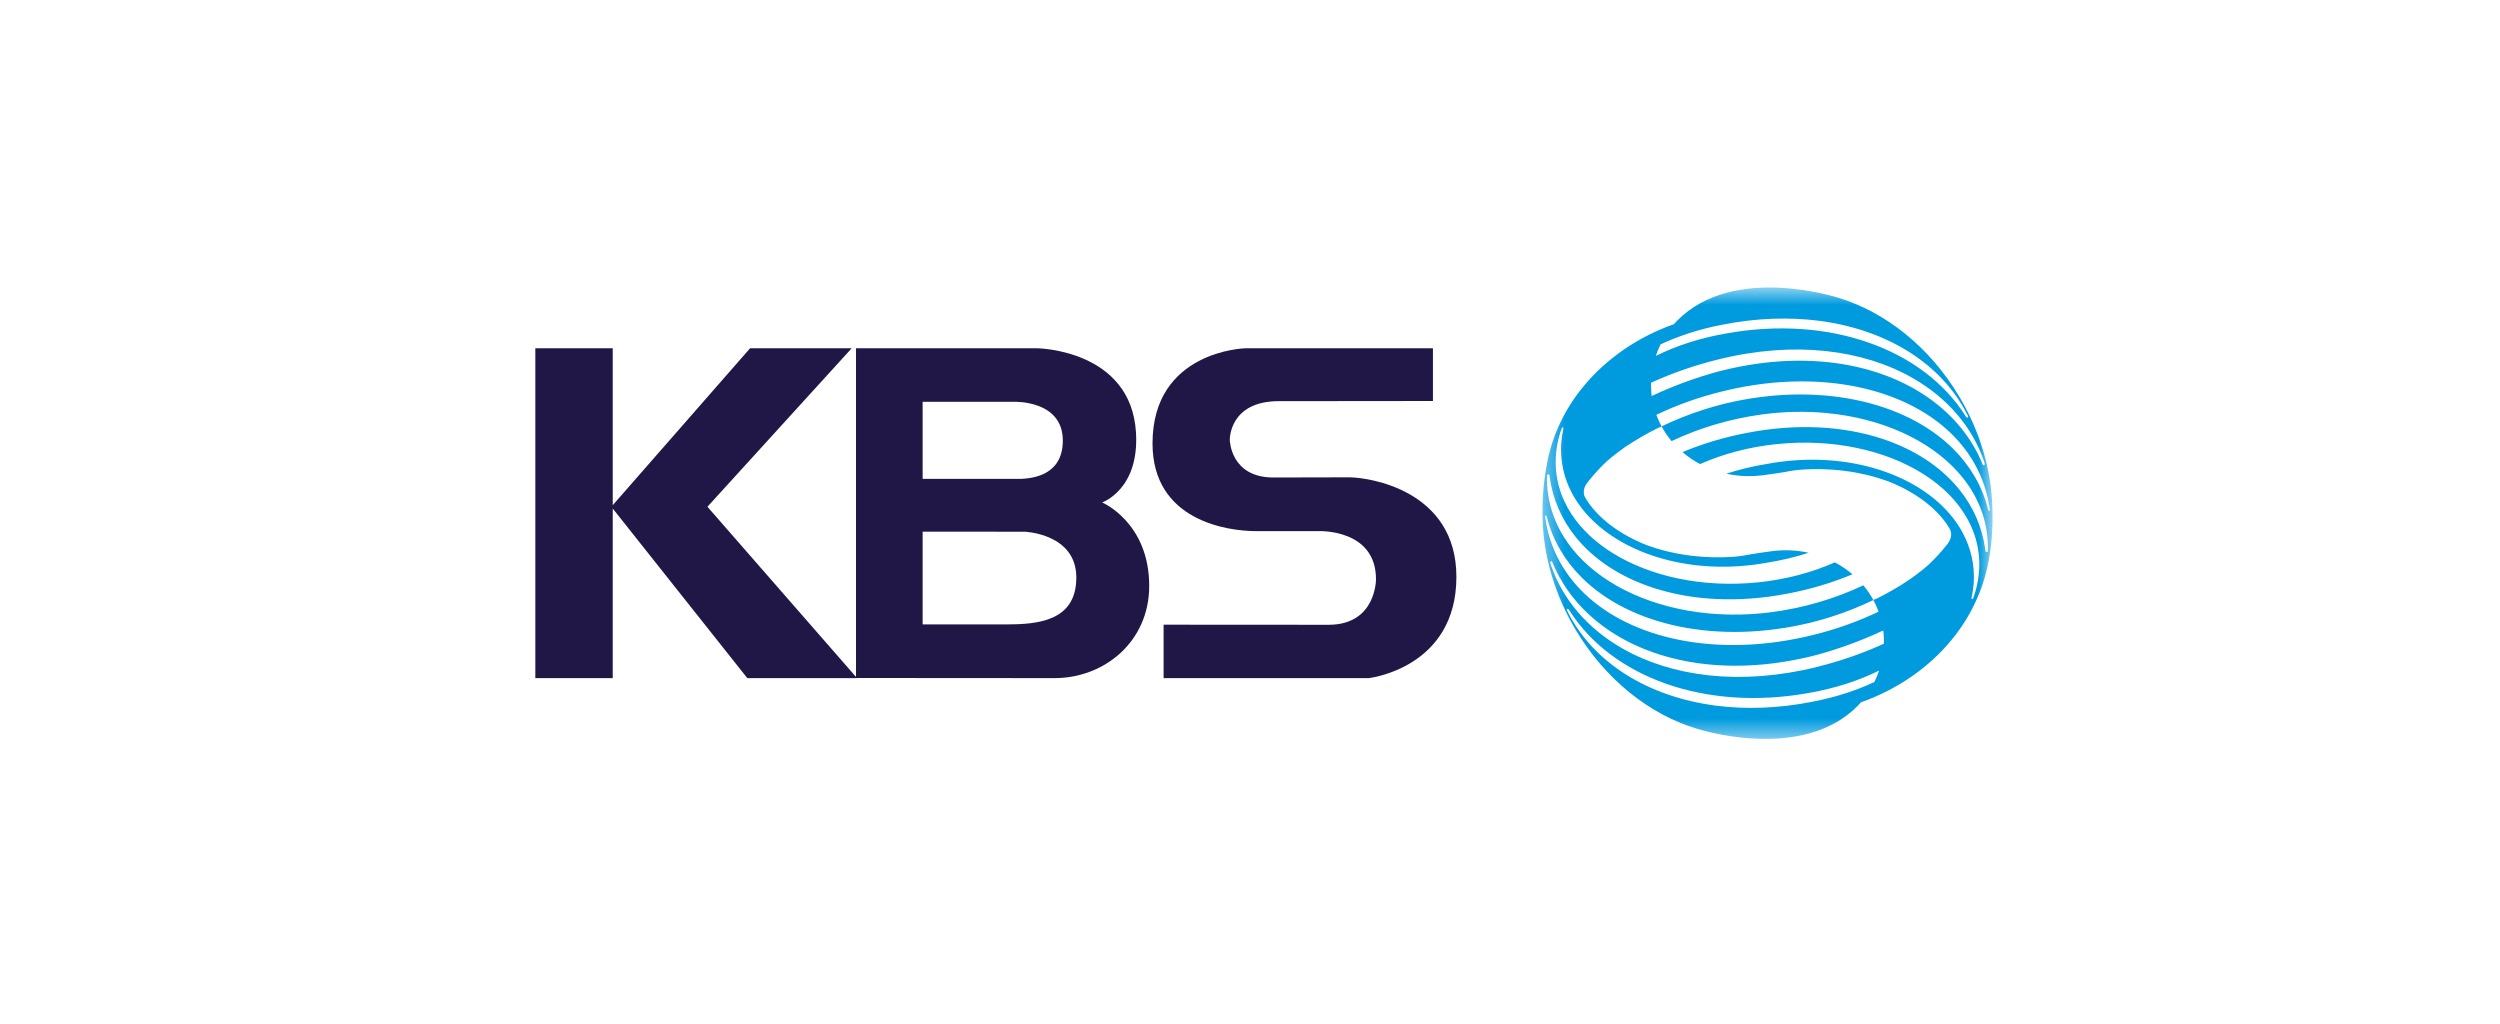 <svg width="127" height="52" viewBox="0 0 127 52" fill="none" xmlns="http://www.w3.org/2000/svg">
<g clip-path="url(#clip0_1_3054)">
<path fill-rule="evenodd" clip-rule="evenodd" d="M38.103 17.693L31.127 25.663V17.693H27.195V34.45H31.127V25.834L37.964 34.45H43.54L35.938 25.743L43.265 17.693H38.103Z" fill="#201747"/>
<path fill-rule="evenodd" clip-rule="evenodd" d="M68.532 24.248C69.569 24.248 73.985 24.914 73.985 29.304C73.985 33.949 69.529 34.45 69.529 34.45H59.111V31.734L67.493 31.739C69.924 31.739 69.9 29.421 69.9 29.421C69.9 26.878 67.029 26.982 67.029 26.982H63.819C62.344 26.982 58.548 26.449 58.548 22.524C58.548 17.809 63.254 17.693 63.254 17.693H72.793V20.371L64.962 20.379C62.433 20.379 62.473 22.342 62.473 22.342C62.473 22.342 62.495 24.257 64.687 24.257L68.532 24.248Z" fill="#201747"/>
<path fill-rule="evenodd" clip-rule="evenodd" d="M51.073 31.721H46.87V27.009L52.057 27.011C52.057 27.011 54.677 27.107 54.677 29.337C54.677 31.566 52.713 31.721 51.073 31.721ZM46.87 20.411H51.483C51.483 20.411 53.991 20.299 53.991 22.382C53.991 24.174 52.414 24.291 51.904 24.326H46.87V20.411ZM53.57 34.449C56.09 34.449 58.38 32.605 58.38 29.768C58.38 26.531 55.988 25.524 55.988 25.524C55.988 25.524 57.888 24.871 57.708 21.966C57.451 17.759 52.7 17.692 52.7 17.692H43.485V34.442C43.485 34.442 51.448 34.449 53.57 34.449Z" fill="#201747"/>
<mask id="mask0_1_3054" style="mask-type:luminance" maskUnits="userSpaceOnUse" x="78" y="14" width="24" height="24">
<path d="M78.357 14.606H101.223V37.537H78.357V14.606Z" fill="white"/>
</mask>
<g mask="url(#mask0_1_3054)">
<path fill-rule="evenodd" clip-rule="evenodd" d="M101.05 25.954C101.034 25.956 101.016 25.942 101.005 25.919C101 25.902 100.995 25.882 100.99 25.867C100.692 24.682 100.076 23.651 99.217 22.797C96.755 20.352 92.294 19.372 87.589 20.513C87.231 20.602 86.882 20.703 86.538 20.813C85.794 21.051 85.082 21.336 84.409 21.66C84.554 21.927 84.725 22.179 84.917 22.407C86.315 21.745 87.893 21.268 89.544 21.049C90.647 20.901 91.728 20.884 92.761 20.98C95.552 21.238 97.978 22.329 99.459 23.975C100.409 25.031 100.969 26.316 100.988 27.759C100.989 27.799 100.988 27.838 100.987 27.878C100.987 27.915 100.986 27.949 100.985 27.986C100.979 28.036 100.943 28.046 100.913 28.044C100.893 28.044 100.868 28.028 100.864 28.011C100.859 27.974 100.854 27.94 100.851 27.905C100.695 26.761 100.232 25.733 99.525 24.859C98.593 23.706 97.235 22.82 95.594 22.283C93.641 21.645 91.285 21.499 88.766 21.987C87.605 22.204 86.496 22.54 85.471 22.966C85.744 23.201 86.042 23.404 86.364 23.575C87.522 23.061 88.842 22.703 90.268 22.559C93.103 22.269 95.763 22.867 97.667 24.056C98.402 24.515 99.025 25.064 99.5 25.683C100.152 26.532 100.531 27.515 100.548 28.591C100.555 29.192 100.455 29.782 100.256 30.341C100.248 30.362 100.24 30.382 100.234 30.4C100.217 30.424 100.198 30.439 100.182 30.433C100.161 30.427 100.152 30.402 100.152 30.37C100.157 30.351 100.161 30.33 100.166 30.31C100.266 29.861 100.298 29.398 100.259 28.925C100.188 28.055 99.878 27.252 99.383 26.541C99.277 26.392 99.162 26.244 99.04 26.102C97.209 23.971 93.58 22.855 89.763 23.568C89.041 23.683 88.35 23.852 87.698 24.063C88.293 24.194 88.926 24.225 89.569 24.14C89.569 24.14 90.609 24.004 91.039 23.911C91.125 23.898 91.258 23.879 91.319 23.877L91.349 23.873C91.964 23.814 93.861 23.71 95.846 24.425C95.846 24.425 98.073 25.177 99.047 26.868C99.047 26.868 99.265 27.181 98.946 27.616C98.653 27.994 98.327 28.353 97.973 28.687C97.629 29.002 97.033 29.423 97.033 29.423C96.494 29.788 95.914 30.124 95.305 30.426L95.303 30.418C95.257 30.439 95.21 30.46 95.166 30.481C95.166 30.485 95.169 30.487 95.171 30.491C95.194 30.533 95.216 30.575 95.238 30.618C95.31 30.766 95.374 30.915 95.432 31.073C94.411 31.561 93.303 31.963 92.127 32.251C87.565 33.39 83.248 32.595 80.72 30.366C79.53 29.317 78.736 27.952 78.501 26.32C78.496 26.294 78.492 26.267 78.489 26.24C78.488 26.2 78.506 26.19 78.525 26.188C78.542 26.186 78.558 26.201 78.57 26.222C78.574 26.244 78.58 26.259 78.584 26.276C78.883 27.462 79.499 28.491 80.359 29.346C82.821 31.791 87.281 32.769 91.986 31.628C92.344 31.54 92.694 31.44 93.037 31.33C93.781 31.092 94.494 30.808 95.166 30.481C95.021 30.214 94.85 29.965 94.657 29.734C93.26 30.397 91.682 30.873 90.031 31.094C88.929 31.24 87.846 31.257 86.814 31.163C84.023 30.904 81.598 29.814 80.117 28.169C79.166 27.11 78.605 25.825 78.588 24.384C78.588 24.344 78.588 24.303 78.589 24.265C78.589 24.229 78.589 24.194 78.59 24.157C78.597 24.105 78.633 24.096 78.662 24.1C78.682 24.1 78.706 24.113 78.711 24.133C78.716 24.167 78.721 24.202 78.725 24.238C78.881 25.383 79.344 26.41 80.051 27.287C80.983 28.438 82.34 29.323 83.981 29.859C85.935 30.499 88.29 30.643 90.81 30.155C91.969 29.936 93.079 29.603 94.105 29.173C93.832 28.943 93.532 28.737 93.211 28.568C92.052 29.081 90.734 29.438 89.308 29.584C86.472 29.872 83.812 29.277 81.908 28.086C81.172 27.627 80.552 27.079 80.075 26.461C79.424 25.611 79.045 24.628 79.028 23.55C79.019 22.949 79.121 22.361 79.32 21.8C79.328 21.781 79.335 21.762 79.343 21.741C79.358 21.72 79.376 21.706 79.394 21.71C79.412 21.716 79.424 21.741 79.423 21.774C79.419 21.793 79.414 21.812 79.408 21.831C79.311 22.283 79.277 22.745 79.315 23.216C79.387 24.088 79.696 24.891 80.192 25.6C80.297 25.752 80.413 25.898 80.535 26.042C82.366 28.171 85.996 29.287 89.812 28.576C90.535 28.46 91.225 28.292 91.878 28.08C91.281 27.949 90.649 27.916 90.005 28.001C90.005 28.001 88.966 28.14 88.538 28.23C88.449 28.243 88.316 28.265 88.257 28.267L88.226 28.27C87.611 28.33 85.714 28.433 83.73 27.721C83.73 27.721 81.503 26.964 80.528 25.273C80.528 25.273 80.31 24.962 80.628 24.53C80.923 24.15 81.249 23.791 81.602 23.454C81.946 23.141 82.541 22.718 82.541 22.718C83.083 22.356 83.66 22.019 84.269 21.718L84.273 21.725C84.319 21.702 84.365 21.683 84.409 21.66C84.407 21.658 84.406 21.654 84.405 21.651C84.382 21.608 84.359 21.566 84.338 21.524C84.264 21.378 84.2 21.226 84.144 21.073C85.165 20.58 86.273 20.183 87.448 19.893C92.01 18.752 96.327 19.549 98.856 21.777C100.044 22.826 100.839 24.192 101.075 25.823C101.078 25.85 101.083 25.877 101.086 25.902C101.087 25.944 101.069 25.954 101.05 25.954ZM95.704 32.7C94.638 33.186 93.492 33.587 92.29 33.884C88.404 34.848 84.917 34.373 82.407 32.936C80.665 31.939 79.392 30.477 78.788 28.71C78.78 28.685 78.77 28.662 78.763 28.639C78.763 28.635 78.762 28.634 78.762 28.63C78.735 28.545 78.766 28.511 78.799 28.507C78.815 28.505 78.837 28.514 78.849 28.534C78.858 28.554 78.865 28.576 78.873 28.595C79.423 29.916 80.355 31.048 81.583 31.916C84.142 33.726 87.984 34.392 92.299 33.267C93.484 32.942 94.615 32.523 95.668 32.026C95.673 32.07 95.68 32.112 95.684 32.158C95.702 32.341 95.709 32.52 95.704 32.7ZM95.217 34.648C94.29 35.082 93.251 35.42 92.1 35.643C90.364 35.99 88.683 36.047 87.134 35.843C83.719 35.39 80.943 33.678 79.63 31.065C79.618 31.044 79.607 31.023 79.597 31.002C79.584 30.969 79.594 30.946 79.611 30.935C79.633 30.919 79.671 30.929 79.696 30.963C79.71 30.985 79.724 31.008 79.736 31.027C80.809 32.71 82.524 33.989 84.625 34.73C86.745 35.478 89.259 35.679 91.905 35.199C93.238 34.965 94.421 34.577 95.46 34.064C95.393 34.264 95.312 34.46 95.217 34.648ZM83.871 19.443C84.938 18.957 86.083 18.554 87.286 18.26C91.171 17.294 94.659 17.77 97.17 19.207C98.911 20.204 100.183 21.666 100.788 23.431C100.797 23.456 100.805 23.48 100.813 23.504C100.813 23.506 100.813 23.508 100.813 23.512C100.841 23.598 100.809 23.631 100.776 23.637C100.761 23.639 100.739 23.627 100.725 23.608C100.718 23.589 100.709 23.568 100.702 23.549C100.154 22.227 99.221 21.096 97.993 20.229C95.433 18.418 91.59 17.751 87.276 18.877C86.091 19.2 84.962 19.62 83.908 20.118C83.904 20.073 83.894 20.029 83.891 19.985C83.874 19.802 83.868 19.622 83.871 19.443ZM84.358 17.493C85.286 17.061 86.325 16.721 87.474 16.498C89.211 16.153 90.893 16.097 92.441 16.3C95.856 16.752 98.633 18.465 99.945 21.076C99.956 21.097 99.968 21.12 99.978 21.142C99.991 21.174 99.981 21.196 99.964 21.209C99.942 21.222 99.906 21.212 99.879 21.18C99.866 21.159 99.853 21.136 99.839 21.116C98.767 19.432 97.052 18.152 94.95 17.413C92.829 16.663 90.315 16.462 87.67 16.944C86.337 17.177 85.153 17.567 84.115 18.08C84.182 17.88 84.263 17.683 84.358 17.493ZM101.21 25.723C101.197 25.283 101.155 24.837 101.085 24.388C101.084 24.384 101.083 24.378 101.081 24.373C101.005 23.892 100.895 23.408 100.753 22.926C100.475 21.989 100.071 21.055 99.534 20.154C98.02 17.607 95.766 15.857 93.427 15.14H93.428C93.428 15.14 88.082 13.36 85.195 16.295C85.141 16.351 85.091 16.406 85.041 16.466C83.177 17.127 81.576 18.241 80.421 19.654C79.527 20.744 78.9 22.016 78.619 23.389C78.594 23.504 78.53 23.846 78.527 23.879C78.31 25.179 78.362 26.253 78.362 26.253H78.364C78.364 26.294 78.362 26.332 78.362 26.372C78.387 27.302 78.538 28.261 78.823 29.217C79.101 30.153 79.505 31.088 80.04 31.987C81.556 34.535 83.807 36.285 86.147 37.003V37.001C86.147 37.001 91.493 38.782 94.38 35.849C94.433 35.793 94.483 35.736 94.534 35.678C96.399 35.017 98 33.903 99.154 32.489C99.69 31.834 100.13 31.119 100.455 30.354C101.172 28.735 101.263 26.953 101.21 25.723Z" fill="#009ADE"/>
</g>
</g>
<defs>
<clipPath id="clip0_1_3054">
<rect width="75" height="24.138" fill="white" transform="translate(26.5 13.931)"/>
</clipPath>
</defs>
</svg>
